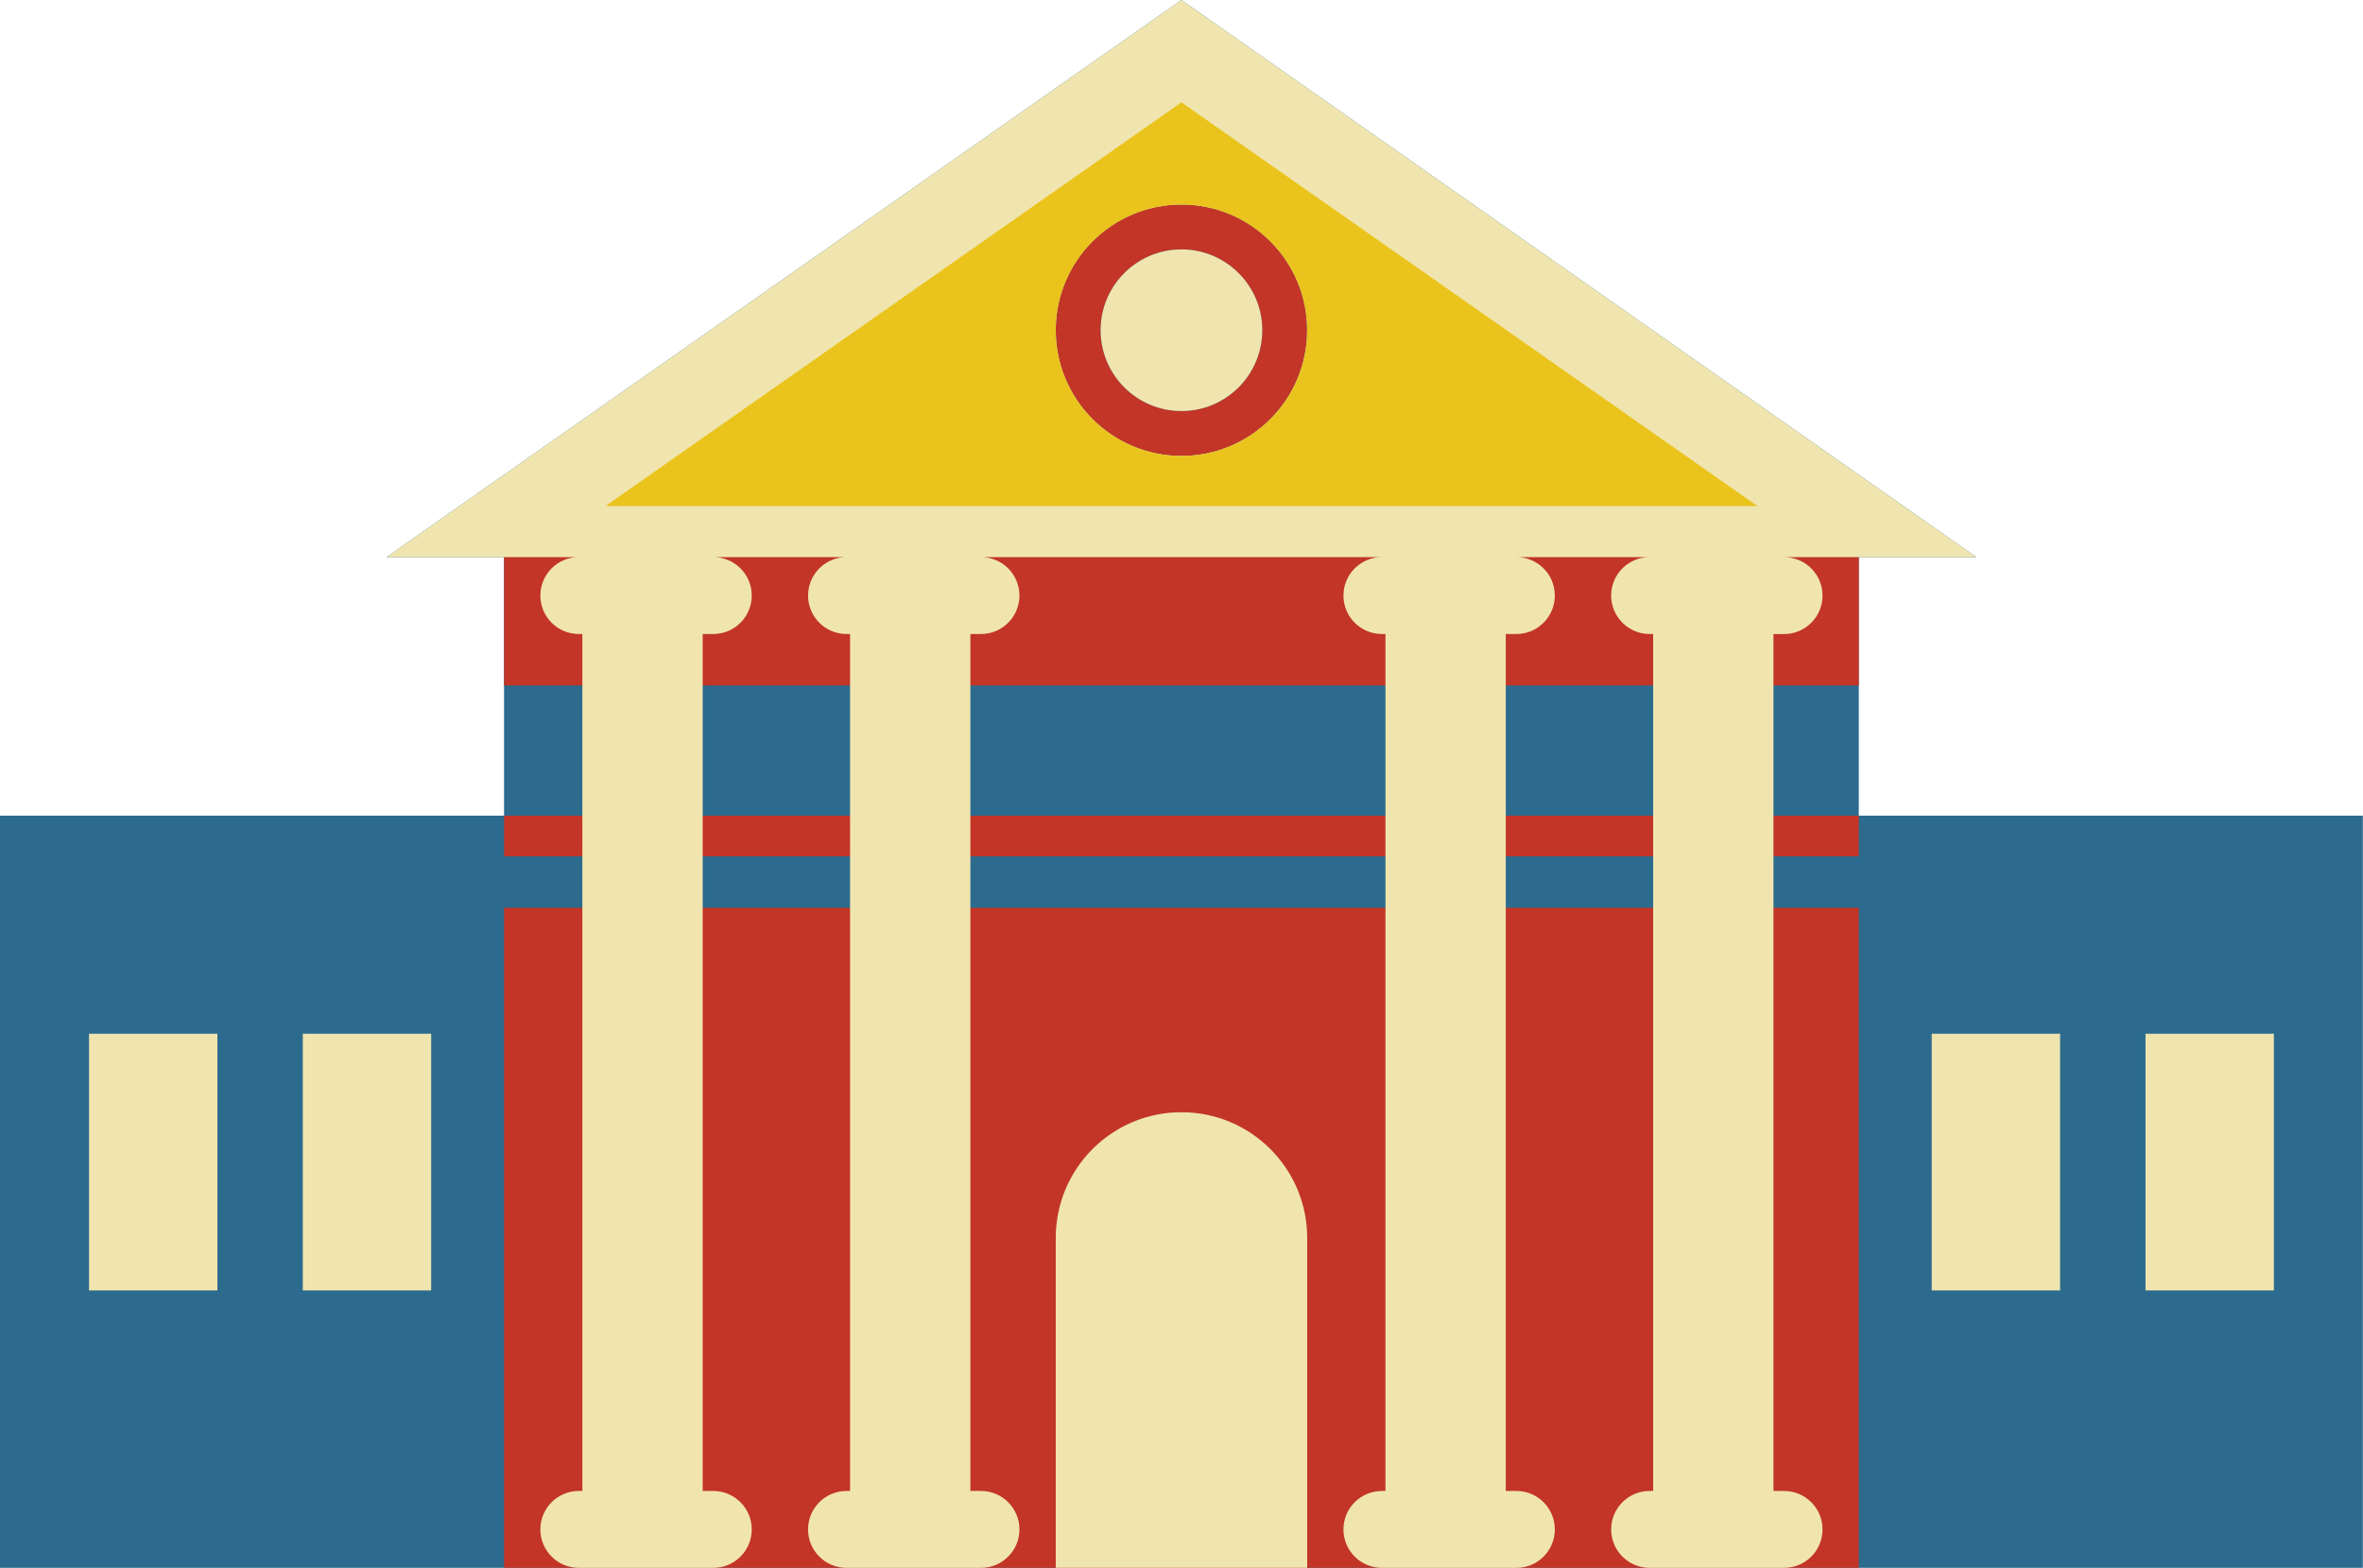 <?xml version="1.0" encoding="UTF-8"?><svg xmlns="http://www.w3.org/2000/svg" xmlns:xlink="http://www.w3.org/1999/xlink" height="300.1" preserveAspectRatio="xMidYMid meet" version="1.0" viewBox="0.0 0.0 452.3 300.1" width="452.3" zoomAndPan="magnify"><g id="change1_1"><path d="M452.27,156.13v143.98H0V156.13h96.48v-49.48h-22.5L226.14,0l152.15,106.65h-22.5v49.48H452.27z" fill="#2c6b8e"/></g><g id="change2_1"><path d="M96.48,156.13h259.31v7.8H96.48V156.13z M96.48,300.11h259.31V173.77H96.48V300.11z M96.48,106.21v25h259.31 v-25H96.48z M202.07,63.21c0-13.29,10.77-24.06,24.06-24.06c13.29,0,24.06,10.77,24.06,24.06s-10.77,24.06-24.06,24.06 C212.85,87.28,202.07,76.5,202.07,63.21z M210.67,63.21c0,8.54,6.93,15.47,15.47,15.47s15.47-6.93,15.47-15.47 s-6.93-15.47-15.47-15.47S210.67,54.67,210.67,63.21z" fill="#c23527"/></g><g id="change3_1"><path d="M17.04,197.88h24.57v49.14H17.04V197.88z M57.96,247.02h24.57v-49.14H57.96V247.02z M369.75,247.02h24.57 v-49.14h-24.57V247.02z M410.67,197.88v49.14h24.57v-49.14H410.67z M226.14,212.9L226.14,212.9c-13.29,0-24.06,10.77-24.06,24.06 v63.15h48.13v-63.15C250.2,223.67,239.43,212.9,226.14,212.9z M226.14,47.74c-8.54,0-15.47,6.93-15.47,15.47s6.93,15.47,15.47,15.47 s15.47-6.93,15.47-15.47S234.68,47.74,226.14,47.74z M339.46,121.36V285.4h2.03c4.06,0,7.36,3.29,7.36,7.36s-3.29,7.36-7.36,7.36 h-25.74c-4.06,0-7.36-3.29-7.36-7.36s3.29-7.36,7.36-7.36h0.68V121.36h-0.68c-4.06,0-7.36-3.29-7.36-7.36 c0-4.06,3.29-7.36,7.36-7.36h-25.5c4.06,0,7.36,3.29,7.36,7.36c0,4.06-3.29,7.36-7.36,7.36h-2.03V285.4h2.03 c4.06,0,7.36,3.29,7.36,7.36s-3.29,7.36-7.36,7.36h-25.74c-4.06,0-7.36-3.29-7.36-7.36s3.29-7.36,7.36-7.36h0.68V121.36h-0.68 c-4.06,0-7.36-3.29-7.36-7.36c0-4.06,3.29-7.36,7.36-7.36h-76.74c4.06,0,7.36,3.29,7.36,7.36c0,4.06-3.29,7.36-7.36,7.36h-2.03 V285.4h2.03c4.06,0,7.36,3.29,7.36,7.36s-3.29,7.36-7.36,7.36h-25.74c-4.06,0-7.36-3.29-7.36-7.36s3.29-7.36,7.36-7.36h0.68V121.36 h-0.68c-4.06,0-7.36-3.29-7.36-7.36c0-4.06,3.29-7.36,7.36-7.36h-25.5c4.06,0,7.36,3.29,7.36,7.36c0,4.06-3.29,7.36-7.36,7.36h-2.03 V285.4h2.03c4.06,0,7.36,3.29,7.36,7.36s-3.29,7.36-7.36,7.36h-25.74c-4.06,0-7.36-3.29-7.36-7.36s3.29-7.36,7.36-7.36h0.68V121.36 h-0.68c-4.06,0-7.36-3.29-7.36-7.36c0-4.06,3.29-7.36,7.36-7.36h-36.8L226.14,0l152.15,106.65h-36.8c4.06,0,7.36,3.29,7.36,7.36 c0,4.06-3.29,7.36-7.36,7.36H339.46z M250.2,63.21c0-13.29-10.77-24.06-24.06-24.06c-13.29,0-24.06,10.77-24.06,24.06 s10.77,24.06,24.06,24.06C239.43,87.28,250.2,76.5,250.2,63.21z" fill="#f0e5af"/></g><g id="change4_1"><path d="M226.14,19.59L115.91,96.86h220.46L226.14,19.59z M226.14,87.28c-13.29,0-24.06-10.77-24.06-24.06 s10.77-24.06,24.06-24.06c13.29,0,24.06,10.77,24.06,24.06S239.43,87.28,226.14,87.28z" fill="#eac31c"/></g></svg>